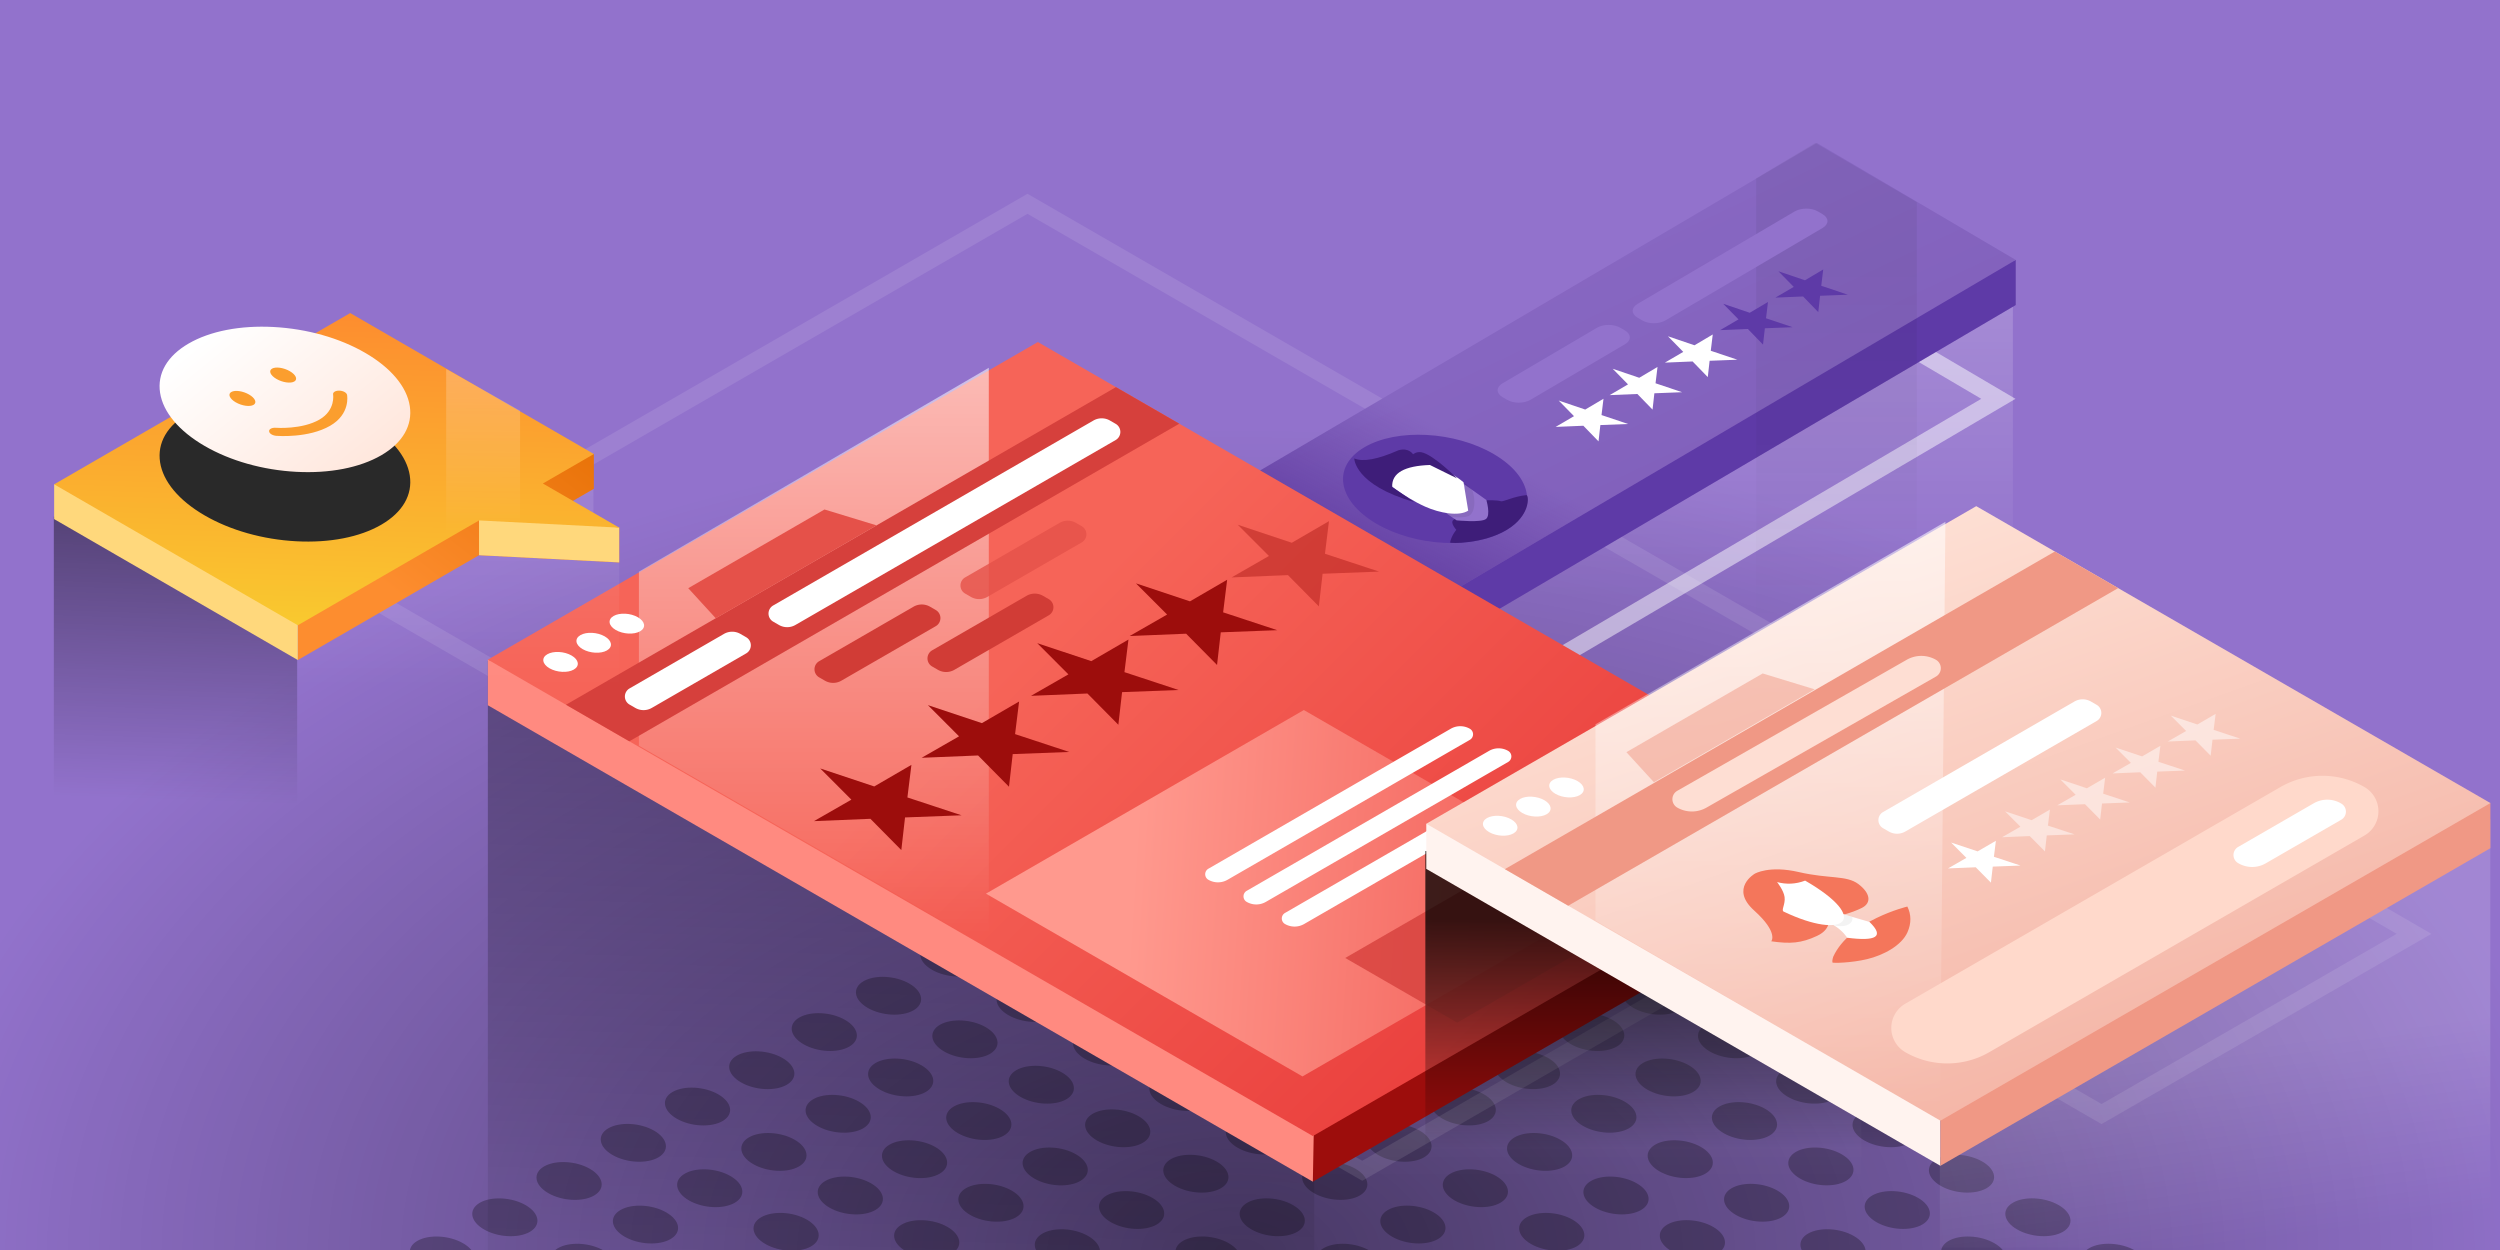 <svg width="1440" height="720" xmlns="http://www.w3.org/2000/svg" xmlns:xlink="http://www.w3.org/1999/xlink"><defs><linearGradient x1="50%" y1="100%" x2="50%" y2="34.203%" id="j"><stop stop-color="#E83A39" offset="0%"/><stop stop-color="#F66458" offset="100%"/></linearGradient><linearGradient x1="100%" y1="84.196%" x2="10.456%" y2="20.339%" id="r"><stop stop-color="#FFE5DA" offset="0%"/><stop stop-color="#FFF" offset="100%"/></linearGradient><linearGradient x1="42.517%" y1="10.739%" x2="42.517%" y2="74.277%" id="c"><stop stop-color="#FFF" offset="0%"/><stop stop-color="#FFF" stop-opacity="0" offset="100%"/></linearGradient><linearGradient x1="27.362%" y1="20.452%" x2="76.882%" y2="82.071%" id="d"><stop stop-color="#8969C4" offset="0%"/><stop stop-color="#7F5EB9" offset="100%"/></linearGradient><linearGradient x1="33.073%" y1="65.248%" x2="9.612%" y2="90.969%" id="f"><stop stop-color="#522C95" stop-opacity="0" offset="0%"/><stop stop-color="#522C95" offset="100%"/></linearGradient><linearGradient x1="50%" y1="0%" x2="44.3%" y2="100%" id="p"><stop stop-color="#FD8D2F" offset="0%"/><stop stop-color="#F9C92F" offset="100%"/></linearGradient><linearGradient x1="9.925%" y1="23.732%" x2="9.925%" y2="90.599%" id="g"><stop offset="0%"/><stop stop-opacity="0" offset="100%"/></linearGradient><linearGradient x1="50%" y1="0%" x2="48.482%" y2="78.236%" id="h"><stop offset="0%"/><stop stop-opacity="0" offset="100%"/></linearGradient><linearGradient x1="50%" y1="0%" x2="50%" y2="35.226%" id="i"><stop stop-color="#FFF" offset="0%"/><stop stop-color="#FFF" stop-opacity="0" offset="100%"/></linearGradient><linearGradient x1="48.482%" y1="27.917%" x2="48.482%" y2="78.236%" id="b"><stop offset="0%"/><stop stop-opacity="0" offset="100%"/></linearGradient><linearGradient x1="50%" y1="0%" x2="50%" y2="97.473%" id="k"><stop stop-color="#FFF" offset="0%"/><stop stop-color="#FFF" stop-opacity="0" offset="100%"/></linearGradient><linearGradient x1="23.272%" y1="22.678%" x2="107.334%" y2="118.782%" id="l"><stop stop-color="#FF998E" offset="0%"/><stop stop-color="#EE4C46" offset="100%"/></linearGradient><linearGradient x1="42.008%" y1="61.025%" x2="47.503%" y2="100%" id="m"><stop stop-color="#FFF" offset="0%"/><stop stop-color="#FFF" stop-opacity="0" offset="100%"/></linearGradient><linearGradient x1="80.562%" y1="9.577%" x2="39.012%" y2="93.184%" id="n"><stop stop-color="#FFE5DA" offset="0%"/><stop stop-color="#F4B4A5" offset="100%"/></linearGradient><linearGradient x1="100%" y1="9.011%" x2="29.554%" y2="66.754%" id="o"><stop stop-color="#E97309" offset="0%"/><stop stop-color="#FD8D2F" offset="100%"/></linearGradient><radialGradient cx="49.627%" cy="100%" fx="49.627%" fy="100%" r="65.631%" gradientTransform="matrix(0 -1 .816 0 -.32 1.496)" id="a"><stop offset="0%"/><stop stop-opacity="0" offset="100%"/></radialGradient><filter x="-18.7%" y="-32.2%" width="137.4%" height="164.5%" filterUnits="objectBoundingBox" id="q"><feGaussianBlur stdDeviation="9" in="SourceGraphic"/></filter><path id="e" d="M.028 204.172L346.51.326 461.062 67.72 114.579 271.566z"/></defs><g fill="none" fill-rule="evenodd"><path fill="#FFF" d="M0 0h1440v720H0z"/><path fill="#9272CC" d="M0 720h1440V0H0z"/><path fill="url(#a)" opacity=".506" style="mix-blend-mode:soft-light" d="M0 807h1440V87H0z" transform="translate(0 -87)"/><path d="M416.203 645.731c-6.64 3.853-18.48 3.229-26.446-1.395-7.967-4.624-9.043-11.496-2.404-15.35 6.639-3.852 18.479-3.228 26.445 1.396 7.967 4.624 9.043 11.496 2.405 15.35zm44 26.149c-6.64 3.854-18.48 3.23-26.446-1.395-7.967-4.624-9.043-11.496-2.404-15.349 6.639-3.853 18.479-3.228 26.445 1.396 7.967 4.623 9.043 11.495 2.405 15.349zm44 25.104c-6.64 3.853-18.48 3.229-26.446-1.395-7.967-4.624-9.043-11.496-2.404-15.35 6.639-3.852 18.479-3.228 26.445 1.396 7.967 4.624 9.043 11.496 2.405 15.35zm44 25.104c-6.64 3.853-18.48 3.228-26.446-1.396-7.967-4.623-9.043-11.495-2.404-15.349 6.639-3.853 18.479-3.228 26.445 1.396 7.967 4.624 9.043 11.496 2.405 15.349zm52-183.047c-6.64 3.853-18.48 3.229-26.446-1.395-7.967-4.624-9.043-11.496-2.404-15.35 6.639-3.853 18.479-3.228 26.445 1.396 7.967 4.624 9.043 11.496 2.405 15.35zm44 25.104c-6.64 3.853-18.48 3.228-26.446-1.396-7.967-4.624-9.043-11.496-2.404-15.349 6.639-3.853 18.479-3.228 26.445 1.396 7.967 4.623 9.043 11.495 2.405 15.349zm44 26.149c-6.64 3.853-18.48 3.229-26.446-1.395-7.967-4.624-9.043-11.496-2.404-15.35 6.639-3.852 18.479-3.228 26.445 1.396 7.967 4.624 9.043 11.496 2.405 15.35zm44 25.104c-6.64 3.853-18.48 3.228-26.446-1.396-7.967-4.624-9.043-11.495-2.404-15.349 6.639-3.853 18.479-3.228 26.445 1.396 7.967 4.624 9.043 11.495 2.405 15.349zm-463 116.104c-6.64 3.853-18.48 3.228-26.446-1.396-7.967-4.624-9.043-11.496-2.404-15.349 6.639-3.853 18.479-3.228 26.445 1.396 7.967 4.623 9.043 11.495 2.405 15.349zm184-106.69c-6.64 3.853-18.48 3.228-26.446-1.396-7.967-4.624-9.043-11.496-2.404-15.349 6.639-3.853 18.479-3.228 26.445 1.396 7.967 4.623 9.043 11.495 2.405 15.349zm44 25.103c-6.64 3.853-18.48 3.229-26.446-1.395-7.967-4.624-9.043-11.496-2.404-15.35 6.639-3.852 18.479-3.228 26.445 1.396 7.967 4.624 9.043 11.496 2.405 15.35zm44 26.15c-6.64 3.853-18.48 3.228-26.446-1.396-7.967-4.624-9.043-11.496-2.404-15.349 6.639-3.853 18.479-3.228 26.445 1.396 7.967 4.623 9.043 11.495 2.405 15.349zm44 25.103c-6.64 3.853-18.48 3.229-26.446-1.395-7.967-4.624-9.043-11.496-2.404-15.35 6.639-3.852 18.479-3.228 26.445 1.396 7.967 4.624 9.043 11.496 2.405 15.35zm51-183.047c-6.64 3.854-18.48 3.229-26.446-1.395-7.967-4.624-9.043-11.496-2.404-15.349 6.639-3.853 18.479-3.228 26.445 1.395 7.967 4.624 9.043 11.496 2.405 15.35zm44 25.104c-6.64 3.853-18.48 3.228-26.446-1.395-7.967-4.624-9.043-11.496-2.404-15.35 6.639-3.853 18.479-3.228 26.445 1.396 7.967 4.624 9.043 11.496 2.405 15.349zm45 26.15c-6.64 3.853-18.48 3.228-26.446-1.396-7.967-4.624-9.043-11.496-2.404-15.349 6.639-3.853 18.479-3.228 26.445 1.396 7.967 4.623 9.043 11.495 2.405 15.349zm44 25.103c-6.64 3.853-18.48 3.229-26.446-1.395-7.967-4.624-9.043-11.496-2.404-15.35 6.639-3.852 18.479-3.228 26.445 1.396 7.967 4.624 9.043 11.496 2.405 15.35zm-464 115.058c-6.64 3.853-18.48 3.228-26.446-1.395-7.967-4.624-9.043-11.496-2.404-15.35 6.639-3.853 18.479-3.228 26.445 1.396 7.967 4.624 9.043 11.496 2.405 15.349zm45 26.15c-6.64 3.853-18.48 3.228-26.446-1.396-7.967-4.624-9.043-11.496-2.404-15.349 6.639-3.853 18.479-3.228 26.445 1.396 7.967 4.623 9.043 11.495 2.405 15.349zm139-132.84c-6.64 3.853-18.48 3.228-26.446-1.395-7.967-4.624-9.043-11.496-2.404-15.35 6.639-3.853 18.479-3.228 26.445 1.396 7.967 4.624 9.043 11.496 2.405 15.349zm44 26.149c-6.64 3.854-18.48 3.229-26.446-1.395-7.967-4.624-9.043-11.496-2.404-15.349 6.639-3.853 18.479-3.228 26.445 1.395 7.967 4.624 9.043 11.496 2.405 15.35zm45 25.104c-6.64 3.853-18.48 3.228-26.446-1.395-7.967-4.624-9.043-11.496-2.404-15.35 6.639-3.853 18.479-3.228 26.445 1.396 7.967 4.624 9.043 11.496 2.405 15.349zm44 26.15c-6.64 3.853-18.48 3.228-26.446-1.396-7.967-4.624-9.043-11.496-2.404-15.349 6.639-3.853 18.479-3.228 26.445 1.396 7.967 4.623 9.043 11.495 2.405 15.349zm51-184.093c-6.64 3.853-18.48 3.228-26.446-1.396-7.967-4.623-9.043-11.495-2.404-15.349 6.639-3.853 18.479-3.228 26.445 1.396 7.967 4.624 9.043 11.496 2.405 15.349zm44 26.149c-6.64 3.854-18.48 3.229-26.446-1.395-7.967-4.624-9.043-11.496-2.404-15.349 6.639-3.853 18.479-3.228 26.445 1.395 7.967 4.624 9.043 11.496 2.405 15.35zm44 25.104c-6.64 3.853-18.48 3.228-26.446-1.395-7.967-4.624-9.043-11.496-2.404-15.35 6.639-3.853 18.479-3.228 26.445 1.396 7.967 4.624 9.043 11.496 2.405 15.349zm45 26.149c-6.64 3.854-18.48 3.229-26.446-1.395-7.967-4.624-9.043-11.496-2.404-15.349 6.639-3.853 18.479-3.228 26.445 1.395 7.967 4.624 9.043 11.496 2.405 15.35zm-464 115.058c-6.64 3.854-18.48 3.229-26.446-1.395-7.967-4.624-9.043-11.496-2.404-15.349 6.639-3.853 18.479-3.228 26.445 1.395 7.967 4.624 9.043 11.496 2.405 15.35zm44 25.104c-6.64 3.853-18.48 3.228-26.446-1.395-7.967-4.624-9.043-11.496-2.404-15.35 6.639-3.853 18.479-3.228 26.445 1.396 7.967 4.624 9.043 11.496 2.405 15.349zm140-131.794c-6.64 3.853-18.48 3.229-26.446-1.395-7.967-4.624-9.043-11.496-2.404-15.35 6.639-3.852 18.479-3.228 26.445 1.396 7.967 4.624 9.043 11.496 2.405 15.35zm44 25.104c-6.64 3.853-18.48 3.228-26.446-1.396-7.967-4.623-9.043-11.495-2.404-15.349 6.639-3.853 18.479-3.228 26.445 1.396 7.967 4.624 9.043 11.496 2.405 15.349zm44 26.15c-6.64 3.853-18.48 3.228-26.446-1.396-7.967-4.624-9.043-11.496-2.404-15.349 6.639-3.853 18.479-3.228 26.445 1.395 7.967 4.624 9.043 11.496 2.405 15.35zm44 25.103c-6.64 3.853-18.48 3.228-26.446-1.395-7.967-4.624-9.043-11.496-2.404-15.35 6.639-3.853 18.479-3.228 26.445 1.396 7.967 4.624 9.043 11.496 2.405 15.349zm52-183.047c-6.64 3.853-18.48 3.229-26.446-1.395-7.967-4.624-9.043-11.496-2.404-15.35 6.639-3.852 18.479-3.228 26.445 1.396 7.967 4.624 9.043 11.496 2.405 15.35zm44 25.104c-6.64 3.853-18.48 3.228-26.446-1.396-7.967-4.623-9.043-11.495-2.404-15.349 6.639-3.853 18.479-3.228 26.445 1.396 7.967 4.624 9.043 11.496 2.405 15.349zm44 26.15c-6.64 3.852-18.48 3.228-26.446-1.396-7.967-4.624-9.043-11.496-2.404-15.35 6.639-3.852 18.479-3.228 26.445 1.396 7.967 4.624 9.043 11.496 2.405 15.35zm44 25.103c-6.64 3.853-18.48 3.228-26.446-1.396-7.967-4.623-9.043-11.495-2.404-15.349 6.639-3.853 18.479-3.228 26.445 1.396 7.967 4.624 9.043 11.496 2.405 15.349zm-463 115.057c-6.64 3.854-18.48 3.23-26.446-1.395-7.967-4.623-9.043-11.495-2.404-15.349 6.639-3.853 18.479-3.228 26.445 1.396 7.967 4.624 9.043 11.496 2.405 15.349zm44 26.15c-6.64 3.853-18.48 3.229-26.446-1.395-7.967-4.624-9.043-11.496-2.404-15.35 6.639-3.852 18.479-3.228 26.445 1.396 7.967 4.624 9.043 11.496 2.405 15.35zm44 25.104c-6.64 3.853-18.48 3.228-26.446-1.396-7.967-4.623-9.043-11.495-2.404-15.349 6.639-3.853 18.479-3.228 26.445 1.396 7.967 4.624 9.043 11.496 2.405 15.349zm96-157.944c-6.64 3.854-18.48 3.23-26.446-1.395-7.967-4.624-9.043-11.495-2.404-15.349 6.639-3.853 18.479-3.228 26.445 1.396 7.967 4.624 9.043 11.495 2.405 15.349zm44 26.15c-6.64 3.853-18.48 3.229-26.446-1.395-7.967-4.624-9.043-11.496-2.404-15.35 6.639-3.852 18.479-3.228 26.445 1.396 7.967 4.624 9.043 11.496 2.405 15.35zm44 25.104c-6.64 3.853-18.48 3.228-26.446-1.396-7.967-4.623-9.043-11.495-2.404-15.349 6.639-3.853 18.479-3.228 26.445 1.396 7.967 4.624 9.043 11.496 2.405 15.349zm44 26.149c-6.64 3.853-18.48 3.229-26.446-1.395-7.967-4.624-9.043-11.496-2.404-15.35 6.639-3.852 18.479-3.228 26.445 1.396 7.967 4.624 9.043 11.496 2.405 15.35zm52-184.093c-6.64 3.854-18.48 3.23-26.446-1.395-7.967-4.624-9.043-11.496-2.404-15.349 6.639-3.853 18.479-3.228 26.445 1.396 7.967 4.623 9.043 11.495 2.405 15.349zm44 26.15c-6.64 3.853-18.48 3.229-26.446-1.395-7.967-4.624-9.043-11.496-2.404-15.35 6.639-3.852 18.479-3.228 26.445 1.396 7.967 4.624 9.043 11.496 2.405 15.35zm44 25.104c-6.64 3.853-18.48 3.228-26.446-1.396-7.967-4.624-9.043-11.495-2.404-15.349 6.639-3.853 18.479-3.228 26.445 1.396 7.967 4.624 9.043 11.495 2.405 15.349zm44 26.149c-6.64 3.853-18.48 3.229-26.446-1.395-7.967-4.624-9.043-11.496-2.404-15.35 6.639-3.852 18.479-3.228 26.445 1.396 7.967 4.624 9.043 11.496 2.405 15.35zm-103 110.874c-6.64 3.853-18.48 3.229-26.446-1.395-7.967-4.624-9.043-11.496-2.404-15.35 6.639-3.852 18.479-3.228 26.445 1.396 7.967 4.624 9.043 11.496 2.405 15.35zm44 25.103c-6.64 3.854-18.48 3.23-26.446-1.395-7.967-4.623-9.043-11.495-2.404-15.349 6.639-3.853 18.479-3.228 26.445 1.396 7.967 4.624 9.043 11.496 2.405 15.349zm44 26.15c-6.64 3.853-18.48 3.229-26.446-1.395-7.967-4.624-9.043-11.496-2.404-15.35 6.639-3.852 18.479-3.228 26.445 1.396 7.967 4.624 9.043 11.496 2.405 15.35zm44 25.104c-6.64 3.853-18.48 3.228-26.446-1.396-7.967-4.623-9.043-11.495-2.404-15.349 6.639-3.853 18.479-3.228 26.445 1.396 7.967 4.624 9.043 11.496 2.405 15.349zm-279 9.414c-6.64 3.853-18.48 3.228-26.446-1.396-7.967-4.624-9.043-11.495-2.404-15.349 6.639-3.853 18.479-3.228 26.445 1.396 7.967 4.624 9.043 11.495 2.405 15.349zm184-106.69c-6.64 3.853-18.48 3.228-26.446-1.396-7.967-4.624-9.043-11.496-2.404-15.349 6.639-3.853 18.479-3.228 26.445 1.396 7.967 4.623 9.043 11.495 2.405 15.349zm44 25.103c-6.64 3.853-18.48 3.229-26.446-1.395-7.967-4.624-9.043-11.496-2.404-15.35 6.639-3.852 18.479-3.228 26.445 1.396 7.967 4.624 9.043 11.496 2.405 15.35zm44 26.149c-6.64 3.854-18.48 3.23-26.446-1.395-7.967-4.624-9.043-11.496-2.404-15.349 6.639-3.853 18.479-3.228 26.445 1.396 7.967 4.623 9.043 11.495 2.405 15.349zm44 25.104c-6.64 3.853-18.48 3.229-26.446-1.395-7.967-4.624-9.043-11.496-2.404-15.35 6.639-3.852 18.479-3.228 26.445 1.396 7.967 4.624 9.043 11.496 2.405 15.35zm-279 8.368c-6.64 3.853-18.48 3.229-26.446-1.395-7.967-4.624-9.043-11.496-2.404-15.35 6.639-3.852 18.479-3.228 26.445 1.396 7.967 4.624 9.043 11.496 2.405 15.35zm44 26.15c-6.64 3.853-18.48 3.228-26.446-1.396-7.967-4.624-9.043-11.496-2.404-15.349 6.639-3.853 18.479-3.228 26.445 1.396 7.967 4.623 9.043 11.495 2.405 15.349zm140-132.84c-6.64 3.853-18.48 3.228-26.446-1.395-7.967-4.624-9.043-11.496-2.404-15.35 6.639-3.853 18.479-3.228 26.445 1.396 7.967 4.624 9.043 11.496 2.405 15.349zm44 26.15c-6.64 3.853-18.48 3.228-26.446-1.396-7.967-4.624-9.043-11.496-2.404-15.349 6.639-3.853 18.479-3.228 26.445 1.396 7.967 4.623 9.043 11.495 2.405 15.349zm44 25.103c-6.64 3.853-18.48 3.229-26.446-1.395-7.967-4.624-9.043-11.496-2.404-15.35 6.639-3.852 18.479-3.228 26.445 1.396 7.967 4.624 9.043 11.496 2.405 15.35zm44 26.15c-6.64 3.853-18.48 3.228-26.446-1.396-7.967-4.624-9.043-11.496-2.404-15.349 6.639-3.853 18.479-3.228 26.445 1.396 7.967 4.623 9.043 11.495 2.405 15.349zm-279 8.367c-6.64 3.854-18.48 3.229-26.446-1.395-7.967-4.624-9.043-11.496-2.404-15.349 6.639-3.853 18.479-3.228 26.445 1.395 7.967 4.624 9.043 11.496 2.405 15.35zm44 25.104c-6.64 3.853-18.48 3.228-26.446-1.395-7.967-4.624-9.043-11.496-2.404-15.35 6.639-3.853 18.479-3.228 26.445 1.396 7.967 4.624 9.043 11.496 2.405 15.349zm44 26.15c-6.64 3.853-18.48 3.228-26.446-1.396-7.967-4.624-9.043-11.496-2.404-15.349 6.639-3.853 18.479-3.228 26.445 1.396 7.967 4.623 9.043 11.495 2.405 15.349zm95-157.944c-6.64 3.854-18.48 3.229-26.446-1.395-7.967-4.624-9.043-11.496-2.404-15.349 6.639-3.853 18.479-3.228 26.445 1.395 7.967 4.624 9.043 11.496 2.405 15.35zm45 25.104c-6.64 3.853-18.48 3.228-26.446-1.395-7.967-4.624-9.043-11.496-2.404-15.35 6.639-3.853 18.479-3.228 26.445 1.396 7.967 4.624 9.043 11.496 2.405 15.349zm44 26.149c-6.64 3.854-18.48 3.229-26.446-1.395-7.967-4.624-9.043-11.496-2.404-15.349 6.639-3.853 18.479-3.228 26.445 1.395 7.967 4.624 9.043 11.496 2.405 15.35zm44 25.104c-6.64 3.853-18.48 3.228-26.446-1.395-7.967-4.624-9.043-11.496-2.404-15.35 6.639-3.853 18.479-3.228 26.445 1.396 7.967 4.624 9.043 11.496 2.405 15.349zm-280 8.368c-6.64 3.853-18.48 3.228-26.446-1.396-7.967-4.623-9.043-11.495-2.404-15.349 6.639-3.853 18.479-3.228 26.445 1.396 7.967 4.624 9.043 11.496 2.405 15.349zm44 26.149c-6.64 3.854-18.48 3.229-26.446-1.395-7.967-4.624-9.043-11.496-2.404-15.349 6.639-3.853 18.479-3.228 26.445 1.395 7.967 4.624 9.043 11.496 2.405 15.35zm45 25.104c-6.64 3.853-18.48 3.228-26.446-1.395-7.967-4.624-9.043-11.496-2.404-15.35 6.639-3.853 18.479-3.228 26.445 1.396 7.967 4.624 9.043 11.496 2.405 15.349zm95-157.943c-6.64 3.853-18.48 3.228-26.446-1.396-7.967-4.623-9.043-11.495-2.404-15.349 6.639-3.853 18.479-3.228 26.445 1.396 7.967 4.624 9.043 11.496 2.405 15.349zm44 26.149c-6.64 3.853-18.48 3.229-26.446-1.395-7.967-4.624-9.043-11.496-2.404-15.35 6.639-3.852 18.479-3.228 26.445 1.396 7.967 4.624 9.043 11.496 2.405 15.35zm44 25.104c-6.64 3.853-18.48 3.228-26.446-1.396-7.967-4.623-9.043-11.495-2.404-15.349 6.639-3.853 18.479-3.228 26.445 1.396 7.967 4.624 9.043 11.496 2.405 15.349zm45 26.15c-6.64 3.853-18.48 3.228-26.446-1.396-7.967-4.624-9.043-11.496-2.404-15.349 6.639-3.853 18.479-3.228 26.445 1.395 7.967 4.624 9.043 11.496 2.405 15.35zm-67 88.908c-6.64 3.853-18.48 3.228-26.446-1.396-7.967-4.623-9.043-11.495-2.404-15.349 6.639-3.853 18.479-3.228 26.445 1.396 7.967 4.624 9.043 11.496 2.405 15.349zm37-20.92c-6.64 3.853-18.48 3.229-26.446-1.395-7.967-4.624-9.043-11.496-2.404-15.35 6.639-3.852 18.479-3.228 26.445 1.396 7.967 4.624 9.043 11.496 2.405 15.35zm44 26.15c-6.64 3.853-18.48 3.228-26.446-1.396-7.967-4.624-9.043-11.495-2.404-15.349 6.639-3.853 18.479-3.228 26.445 1.396 7.967 4.624 9.043 11.495 2.405 15.349zm-7-47.069c-6.64 3.853-18.48 3.228-26.446-1.396-7.967-4.624-9.043-11.496-2.404-15.349 6.639-3.853 18.479-3.228 26.445 1.396 7.967 4.623 9.043 11.495 2.405 15.349zm44 25.103c-6.64 3.853-18.48 3.229-26.446-1.395-7.967-4.624-9.043-11.496-2.404-15.35 6.639-3.852 18.479-3.228 26.445 1.396 7.967 4.624 9.043 11.496 2.405 15.35zm44 26.15c-6.64 3.853-18.48 3.228-26.446-1.396-7.967-4.624-9.043-11.496-2.404-15.349 6.639-3.853 18.479-3.228 26.445 1.396 7.967 4.623 9.043 11.495 2.405 15.349zm-51-73.219c-6.64 3.853-18.48 3.228-26.446-1.395-7.967-4.624-9.043-11.496-2.404-15.35 6.639-3.853 18.479-3.228 26.445 1.396 7.967 4.624 9.043 11.496 2.405 15.349zm44 26.149c-6.64 3.854-18.48 3.229-26.446-1.395-7.967-4.624-9.043-11.496-2.404-15.349 6.639-3.853 18.479-3.228 26.445 1.395 7.967 4.624 9.043 11.496 2.405 15.35zm44 25.104c-6.64 3.853-18.48 3.228-26.446-1.395-7.967-4.624-9.043-11.496-2.404-15.35 6.639-3.853 18.479-3.228 26.445 1.396 7.967 4.624 9.043 11.496 2.405 15.349zm44 26.15c-6.64 3.853-18.48 3.228-26.446-1.396-7.967-4.624-9.043-11.496-2.404-15.349 6.639-3.853 18.479-3.228 26.445 1.396 7.967 4.623 9.043 11.495 2.405 15.349z" opacity=".269" fill="#000" fill-rule="nonzero"/><path stroke="#FFF" stroke-width="10" opacity=".1" style="mix-blend-mode:soft-light" d="M206 340.244L591.834 117.39l578.66 334.124L784.66 674.368z"/><path stroke="#FFF" stroke-width="10" opacity=".1" style="mix-blend-mode:soft-light" d="M940.067 485.302l180.014-103.809 270.413 156.389-180.015 103.808z"/><path stroke="#FFF" stroke-width="10" opacity=".489" style="mix-blend-mode:soft-light" d="M690.028 366.172l346.482-203.846 114.552 67.394-346.483 203.846z"/><path fill="url(#b)" fill-rule="nonzero" opacity=".504" style="mix-blend-mode:soft-light" d="M.418 214.234l113.71-33.45v155.274H.418z" transform="translate(700 82)"/><path fill="url(#c)" fill-rule="nonzero" opacity=".187" style="mix-blend-mode:overlay" d="M114.611 224.54L331.218 49.258l128.2 39.814v246.519H114.611z" transform="translate(700 82)"/><path fill="#5E3AA7" fill-rule="nonzero" d="M700.028 312.172l461.034-162.462v26.01L814.579 379.566z"/><path fill="#804CDD" fill-rule="nonzero" d="M700.028 312.172v-26.064L814.58 321.15v58.416z"/><g fill-rule="nonzero" transform="translate(700 82)"><use fill="url(#d)" xlink:href="#e"/><use fill-opacity=".8" fill="url(#f)" xlink:href="#e"/></g><path style="mix-blend-mode:soft-light" transform="matrix(-1 0 0 1 1104.641 82)" d="M.556 34.46L59.028.326l34.066 20.38v287.53H.547z" fill="url(#g)" fill-rule="nonzero" opacity=".05"/><path d="M865.42 220.816l54.448-32.033c3.71-2.183 9.725-2.183 13.435 0l2.687 1.581c3.71 2.183 3.71 5.722 0 7.904l-54.448 32.033c-3.71 2.183-9.725 2.183-13.435 0l-2.687-1.58c-3.71-2.183-3.71-5.722 0-7.905zm77.782-45.761l90.51-53.25c3.71-2.183 9.725-2.183 13.435 0l2.687 1.581c3.71 2.183 3.71 5.722 0 7.904l-90.51 53.25c-3.71 2.183-9.725 2.183-13.435 0l-2.687-1.581c-3.71-2.183-3.71-5.722 0-7.904z" fill="#9272CC" fill-rule="nonzero"/><path fill="#FFF" fill-rule="nonzero" d="M921.805 244.837l-1.052 9.406-8.746-9.012-15.968.668 10.584-6.188-8.817-8.994 15.287 5.187 10.519-6.226-1.136 9.394 15.318 5.146zm31.113-18.305l-1.052 9.407-8.746-9.012-15.968.668 10.583-6.189-8.816-8.993 15.286 5.187 10.52-6.227-1.137 9.395 15.318 5.145zm31.82-18.72l-1.052 9.406-8.746-9.012-15.968.668 10.583-6.188-8.817-8.994 15.287 5.187 10.52-6.226-1.137 9.394 15.318 5.146z"/><path fill="#5E3AA7" fill-rule="nonzero" d="M1048.377 170.37l-1.052 9.407-8.746-9.012-15.968.668 10.584-6.188-8.817-8.994 15.287 5.187 10.519-6.226-1.136 9.394 15.318 5.145zm-31.82 18.721l-1.052 9.407-8.745-9.012-15.969.668 10.584-6.189-8.817-8.993 15.287 5.187 10.519-6.227-1.136 9.395 15.318 5.145z"/><path d="M867.33 305.558c18.745-11.029 15.705-30.697-6.789-43.931-22.494-13.234-55.925-15.022-74.67-3.994-18.745 11.029-15.706 30.697 6.788 43.931 22.494 13.234 55.925 15.022 74.67 3.994z" fill="#5E3AA7"/><path d="M816.56 311.465l57.437 33.792 59-34.71-57.438-33.793z"/><path d="M835.237 312.437c.887-4.174 3.605-7.262 3.605-7.262s-3.788-4.098-1.695-5.67c2.092-1.573 19.26-11.332 19.26-11.332s5.984-.217 8.05.53c1.387.503 7.364-2.834 14.859-3.526 1.358.528 2.345 11.877-11.615 20.141-13.457 7.965-32.435 7.855-32.464 7.119z" fill="#3E1D79"/><path d="M830.476 293.913l8.551 5.81s14.084 1.433 16.917-.794c2.833-2.228.185-10.95.185-10.95l-14.232-10.107-11.421 16.041z" fill="#9272CC"/><path d="M847.876 282.063c-1.145-.537-2.985-3.338-3.665-3.425-.78-.101-.867.616-.26 2.152l-14.31 8.42c-1.291-.48-3.626-.438-1.072 2.79 1.703 2.152 4.332 4.092 7.886 5.82 5.772.477 9.323 0 10.652-1.434 3.327-3.589 2.116-11.48.77-14.323z" fill="#000" opacity=".074"/><path d="M842.991 277.797c-9.159-7.937-27.473-13.644-27.473-13.644l-17.987 12.707s10.619 9.236 23.357 14.957c8.483 3.81 19.588 5.722 24.795 2.31" fill="#FFF"/><path d="M801.916 280.602c-.467-8.281 7.287-12.269 21.71-12.773l15.637 7.714s-13.576-13.76-20.607-15.067c-2.856-.434-4.743 1.196-4.743 1.196s-2.41-4.075-8.433-2.303c-11.963 5.266-20.438 6.826-25.424 4.68 0 0-.03 15.256 34.527 25.108l-12.667-8.555z" fill="#3E1D79"/><path fill="url(#h)" fill-rule="nonzero" opacity=".504" style="mix-blend-mode:soft-light" d="M14 351.788l315.063-176.163L490 270.938V905H14z" transform="translate(267 29)"/><path fill="url(#i)" fill-rule="nonzero" opacity=".147" style="mix-blend-mode:overlay" d="M490 550.253l214-80.898h101.063v512.02H490z" transform="translate(267 29)"/><path fill="#9D0D0C" fill-rule="nonzero" d="M756.196 516.186l316.784-44.684v26.213L756.196 680.658z"/><path fill="#FF8A80" fill-rule="nonzero" d="M281.02 406.244v-26.228L759 530l-2.804 150.658z"/><path fill="url(#j)" transform="rotate(-45 571.506 71.993)" d="M148.34 84.35l353.36 94.64 141.96 530.04-353.36-94.64z"/><path fill="url(#k)" fill-rule="nonzero" opacity=".557" style="mix-blend-mode:soft-light" d="M288.547 182.842v333.91L87 400.542l.013-100.293z" transform="translate(281 29)"/><path fill="url(#l)" fill-rule="nonzero" transform="rotate(-45 652.126 177.704)" d="M354.247 356.474l204.266 54.694 54.48 203.36-204.266-54.694z"/><path fill="#D6403C" fill-rule="nonzero" opacity=".8" d="M774.845 551.79l203.647-117.606 64.488 37.242-203.647 117.606z"/><path d="M696.032 500.379l139.582-80.61a11.029 11.029 0 0111.031 0 3.678 3.678 0 010 6.371l-139.583 80.61a11.029 11.029 0 01-11.03 0 3.678 3.678 0 010-6.371zm22.061 12.741l139.583-80.61a11.029 11.029 0 0111.031 0 3.678 3.678 0 010 6.37l-139.583 80.61a11.029 11.029 0 01-11.03 0 3.678 3.678 0 010-6.37zm22.062 12.74l139.583-80.609a11.029 11.029 0 0111.03 0 3.678 3.678 0 010 6.37l-139.582 80.61a11.029 11.029 0 01-11.031 0 3.678 3.678 0 010-6.37z" fill="#FFF" fill-rule="nonzero"/><path fill="#D6403C" d="M362.479 426.997l316.784-182.943-36.487-21.071-316.784 182.943z"/><path d="M362.62 396.534l54.364-31.395a9.5 9.5 0 019.501 0l3.31 1.911a5.376 5.376 0 010 9.31l-54.363 31.396a9.5 9.5 0 01-9.502 0l-3.31-1.912a5.376 5.376 0 010-9.31zm82.732-47.778l184.47-106.532a9.5 9.5 0 019.503 0l3.31 1.912a5.376 5.376 0 010 9.31L458.164 359.978a9.5 9.5 0 01-9.502 0l-3.31-1.911a5.376 5.376 0 010-9.31z" fill="#FFF" fill-rule="nonzero"/><path d="M471.829 380.85l54.363-31.395a9.5 9.5 0 019.502 0l3.31 1.911a5.376 5.376 0 010 9.31l-54.363 31.395a9.5 9.5 0 01-9.502 0l-3.31-1.911a5.376 5.376 0 010-9.31z" fill="#D13C36" fill-rule="nonzero"/><path d="M555.915 332.589l54.363-31.395a9.5 9.5 0 019.502 0l3.31 1.912a5.376 5.376 0 010 9.31l-54.363 31.395a9.5 9.5 0 01-9.502 0l-3.31-1.912a5.376 5.376 0 010-9.31z" fill="#E55149" fill-rule="nonzero" opacity=".8"/><path d="M536.915 374.589l54.363-31.395a9.5 9.5 0 019.502 0l3.31 1.912a5.376 5.376 0 010 9.31l-54.363 31.395a9.5 9.5 0 01-9.502 0l-3.31-1.912a5.376 5.376 0 010-9.31z" fill="#D13C36" fill-rule="nonzero"/><path fill="#9D0D0C" d="M521.3 470.843l-2.142 18.798-17.805-18.01-32.509 1.336 21.547-12.367-17.95-17.973 31.122 10.366 21.415-12.443-2.312 18.774 31.185 10.282zm62.018-36.481l-2.142 18.798-17.805-18.01-32.509 1.336 21.547-12.367-17.95-17.973 31.121 10.366 21.416-12.443-2.313 18.774 31.186 10.282zm62.995-35.691l-2.141 18.798-17.805-18.01-32.51 1.336 21.547-12.367-17.95-17.973 31.122 10.366 21.415-12.443-2.312 18.774 31.185 10.282z"/><path fill="#9D0D0C" opacity=".4" d="M761.811 330.479l-2.142 18.798-17.805-18.01-32.509 1.336 21.547-12.368-17.95-17.972 31.122 10.366 21.415-12.443-2.312 18.773 31.185 10.283z"/><path fill="#9D0D0C" d="M703.159 364.224l-2.142 18.798-17.805-18.01-32.509 1.336 21.547-12.368-17.95-17.972 31.122 10.366 21.415-12.443-2.313 18.773 31.186 10.283z"/><path fill="#E55149" fill-rule="nonzero" d="M396.42 338.792l78.489-45.327 29.981 9.147-92.63 53.494z"/><path fill="url(#i)" fill-rule="nonzero" opacity=".147" style="mix-blend-mode:overlay" d="M170.806 397.355l116.75-69.097 54.22 35.775.06 25.888-11.85 9.918 26.67 6.419V765.59h-185.85z" transform="translate(0 -87)"/><g><path fill="url(#b)" fill-rule="nonzero" opacity=".752" style="mix-blend-mode:soft-light" d="M13 328.185l211.76 19.692 85.27-53.14v262.321H13z" transform="translate(808 162)"/><path fill="url(#m)" fill-rule="nonzero" opacity=".147" style="mix-blend-mode:overlay" d="M309.343 315.498l199.186-45.24 117.889 39.814v246.519H309.343z" transform="translate(808 162)"/><path fill="#FFF3EF" fill-rule="nonzero" d="M821.54 500.485V474.54l296.136 16.452v180.512z"/><path fill="#F09885" fill-rule="nonzero" d="M1117.676 532.98l316.784-70.536v26.118l-316.784 182.942z"/><path fill="url(#n)" transform="rotate(-45 913.051 -603.511)" d="M86.084 94.04l353.36 94.64 88.472 330.328-353.36-94.64z"/><path fill="url(#k)" fill-rule="nonzero" opacity=".557" style="mix-blend-mode:soft-light" d="M98.02 255.174l201.527-116.617-3.204 345.118L98 368.235z" transform="translate(821 162)"/><path d="M1097.453 578.126l216.092-124.793a48.357 48.357 0 0148.366 0c7.713 4.454 10.355 14.318 5.9 22.03a16.127 16.127 0 01-5.9 5.901l-216.092 124.793a48.357 48.357 0 01-48.366 0c-7.713-4.454-10.355-14.318-5.9-22.03a16.127 16.127 0 015.9-5.901z" fill="#FFD9CB"/><path d="M1289.17 487.84l43.515-25.13a15.639 15.639 0 0115.642 0l.24.138a5.376 5.376 0 010 9.31l-43.515 25.13a15.639 15.639 0 01-15.642 0l-.24-.138a5.376 5.376 0 010-9.31z" fill="#FFF" fill-rule="nonzero"/><path fill="#F09885" fill-rule="nonzero" d="M903.281 521.691l316.784-182.942-36.486-21.072L866.795 500.62z"/><path d="M966.11 455.509l132.189-75.487a16.907 16.907 0 0116.826.033 5.564 5.564 0 01-.02 9.653l-132.187 75.487a16.907 16.907 0 01-16.826-.034 5.564 5.564 0 01.019-9.652z" fill="#FEDED3" fill-rule="nonzero"/><path d="M1084.645 467.73l110.224-63.654a9.5 9.5 0 019.502 0l3.31 1.911a5.376 5.376 0 010 9.31l-110.224 63.656a9.5 9.5 0 01-9.502 0l-3.31-1.912a5.376 5.376 0 010-9.31z" fill="#FFF" fill-rule="nonzero"/><path d="M1098.637 522.17s-33.153 7.966-42.697 28.899c0 0-.719 2.02-.484 3.307.086.466 10.836.293 20.034-1.92 9.464-2.276 19.962-7.91 23.268-15.607 2.204-5.131 2.164-10.024-.12-14.679zm-78.397 20.02s4.369-4.946-9.843-17.737c-14.212-12.791.338-21.194.338-21.194s8.203-4.939 25.409-.944 27.407 1.738 34.245 6.875c6.837 5.138 7.847 10.813 2.06 13.752-5.788 2.938-15.29 5.6-19.354 5.12 0 0 2.61 6.77-6.494 11.018-9.104 4.248-15.428 4.67-26.361 3.11" fill="#F4765B"/><path d="M1056.164 532.876c-5.544-3.308 5.423-6.307 5.423-6.307l15.222 4.458c8.883 8.572 3.803 11.272-12.844 9.109 0 0-2.258-3.952-7.801-7.26z" fill="#FFF"/><path d="M1055.43 532.668c7.089 2.204 12.344-.452 11.525-4.508-.826-.26-5.934-1.631-6.731-1.827-1.369 3.477-7.432 4.668-4.795 6.335z" fill="#DADADA" opacity=".315"/><path d="M1027.387 525.08c35.184 16.85 50.731 4.303 12.37-17.85-5.45 2.087-10.833 2.267-16.16.852 0 0 3.808 4.708 4.324 8.608.553 4.193-2.13 7.624-.534 8.39" fill="#FFF"/><path fill="#FFF" fill-rule="nonzero" d="M1147.827 499.166l-1.052 9.234-8.746-8.846-15.968.656 10.584-6.075-8.817-8.828 15.287 5.092 10.519-6.112-1.136 9.221 15.318 5.05z"/><path fill="#FFF" opacity=".5" d="M1178.94 481.199l-1.052 9.233-8.746-8.846-15.968.656 10.584-6.075-8.817-8.828 15.287 5.092 10.519-6.112-1.136 9.222 15.318 5.05zm31.82-18.376l-1.052 9.233-8.746-8.846-15.968.656 10.583-6.075-8.816-8.828 15.286 5.092 10.52-6.112-1.136 9.222 15.317 5.05zm63.64-36.752l-1.053 9.233-8.745-8.846-15.969.656 10.584-6.074-8.817-8.829 15.287 5.092 10.519-6.112-1.136 9.222 15.318 5.05zm-31.82 18.376l-1.052 9.233-8.746-8.846-15.968.656 10.583-6.075-8.817-8.828 15.287 5.092 10.52-6.112-1.137 9.222 15.318 5.05z"/><path fill="#F09885" fill-rule="nonzero" opacity=".5" d="M936.798 433.242l78.49-45.328 29.98 9.148-92.63 53.494z"/></g><path fill="url(#h)" fill-rule="nonzero" opacity=".504" style="mix-blend-mode:soft-light" d="M31 384.528l99.93 18.715 40.24-50.507v249.322H31z" transform="translate(0 -87)"/><g><path fill="url(#o)" fill-rule="nonzero" d="M140.535 120.222l170.521-38.747v20.064l-29.36 16.985 43.96 5.315v20.116l-80.733-4.158-104.388 60.387z" transform="translate(31 180)"/><path fill="#FFD87C" fill-rule="nonzero" d="M312.696 298.524l43.96 5.315v20.116l-80.733-4.158v-25.859zm-281.502.475v-20.046l140.34-14.593v115.824z"/><g fill-rule="nonzero"><path fill="url(#p)" d="M.194 98.97L170.716.323l140.34 81.186-29.36 16.985 43.96 25.43-80.733-4.158-104.388 60.388z" transform="translate(31 180)"/><path fill="url(#k)" opacity=".218" style="mix-blend-mode:soft-light" d="M268.547 56.549v63.637l-23.624-.01-18.922 10.267.003-97.88z" transform="translate(31 180)"/></g><path d="M188.603 122.244c-12.346 7.162-29.742 10.552-48.944 9.529-19.202-1.023-37.957-6.299-52.771-14.893-14.815-8.593-23.946-19.474-25.674-30.61-1.727-11.138 4.081-21.23 16.427-28.392 12.346-7.161 29.741-10.552 48.944-9.529 19.202 1.023 37.956 6.3 52.771 14.893 14.815 8.593 23.946 19.474 25.674 30.611 1.727 11.137-4.082 21.23-16.427 28.391z" fill="#292929" fill-rule="nonzero" style="mix-blend-mode:soft-light" filter="url(#q)" transform="translate(31 180)"/><path d="M188.603 82.244c-12.346 7.162-29.742 10.552-48.944 9.529-19.202-1.023-37.957-6.299-52.771-14.893-14.815-8.593-23.946-19.474-25.674-30.61-1.727-11.138 4.081-21.23 16.427-28.392 12.346-7.161 29.741-10.552 48.944-9.529 19.202 1.023 37.956 6.3 52.771 14.893 14.815 8.593 23.946 19.474 25.674 30.611 1.727 11.137-4.082 21.23-16.427 28.391z" fill="url(#r)" transform="translate(31 180)"/><path d="M146.027 233.211c2.128-1.234.987-3.897-2.549-5.948-3.535-2.051-8.126-2.713-10.254-1.479-2.128 1.235-.987 3.898 2.549 5.949 3.535 2.05 8.126 2.712 10.254 1.478zm23.472-13.451c2.127-1.235.986-3.898-2.55-5.95-3.535-2.05-8.126-2.712-10.254-1.478-2.128 1.235-.986 3.898 2.55 5.949 3.535 2.05 8.126 2.713 10.254 1.478zm-13.556 27.18c.723-.42 1.795-.637 3.017-.538.215.01 15.013 1.098 25.075-4.739 9.322-5.407 7.843-14.334 7.829-14.437-.235-1.3 1.387-2.286 3.6-2.223 2.232.074 4.215 1.167 4.45 2.467.08.447 1.913 11.009-9.711 17.752-12.512 7.257-30.32 5.873-31.074 5.817-2.23-.187-4.086-1.378-4.122-2.658-.062-.57.311-1.078.936-1.44z" fill="#FB9E2E" fill-rule="nonzero"/></g><path d="M871.755 480.04c-3.515 2.029-9.783 1.7-14.001-.736s-4.788-6.056-1.273-8.085c3.515-2.03 9.783-1.701 14 .735 4.218 2.435 4.788 6.055 1.274 8.085zm19.091-11.026c-3.514 2.03-9.783 1.7-14-.736-4.218-2.435-4.788-6.055-1.273-8.085 3.515-2.03 9.783-1.7 14 .735 4.218 2.436 4.788 6.056 1.273 8.086zm19.092-11.026c-3.514 2.03-9.783 1.7-14-.735-4.218-2.436-4.788-6.056-1.273-8.085 3.515-2.03 9.783-1.701 14 .735 4.218 2.435 4.788 6.055 1.273 8.085zm-579.42-72.317c-3.515 2.03-9.783 1.701-14.001-.735-4.218-2.435-4.788-6.055-1.273-8.085 3.515-2.03 9.783-1.7 14 .735 4.219 2.436 4.788 6.056 1.274 8.085zm19.092-11.025c-3.515 2.03-9.783 1.7-14.001-.735-4.218-2.436-4.788-6.056-1.273-8.086 3.515-2.03 9.783-1.7 14 .735 4.218 2.436 4.788 6.056 1.274 8.086zm19.09-11.026c-3.514 2.03-9.783 1.7-14-.735-4.218-2.436-4.788-6.056-1.273-8.085 3.515-2.03 9.783-1.7 14 .735 4.218 2.435 4.788 6.055 1.273 8.085z" fill="#FFF" fill-rule="nonzero"/></g></svg>